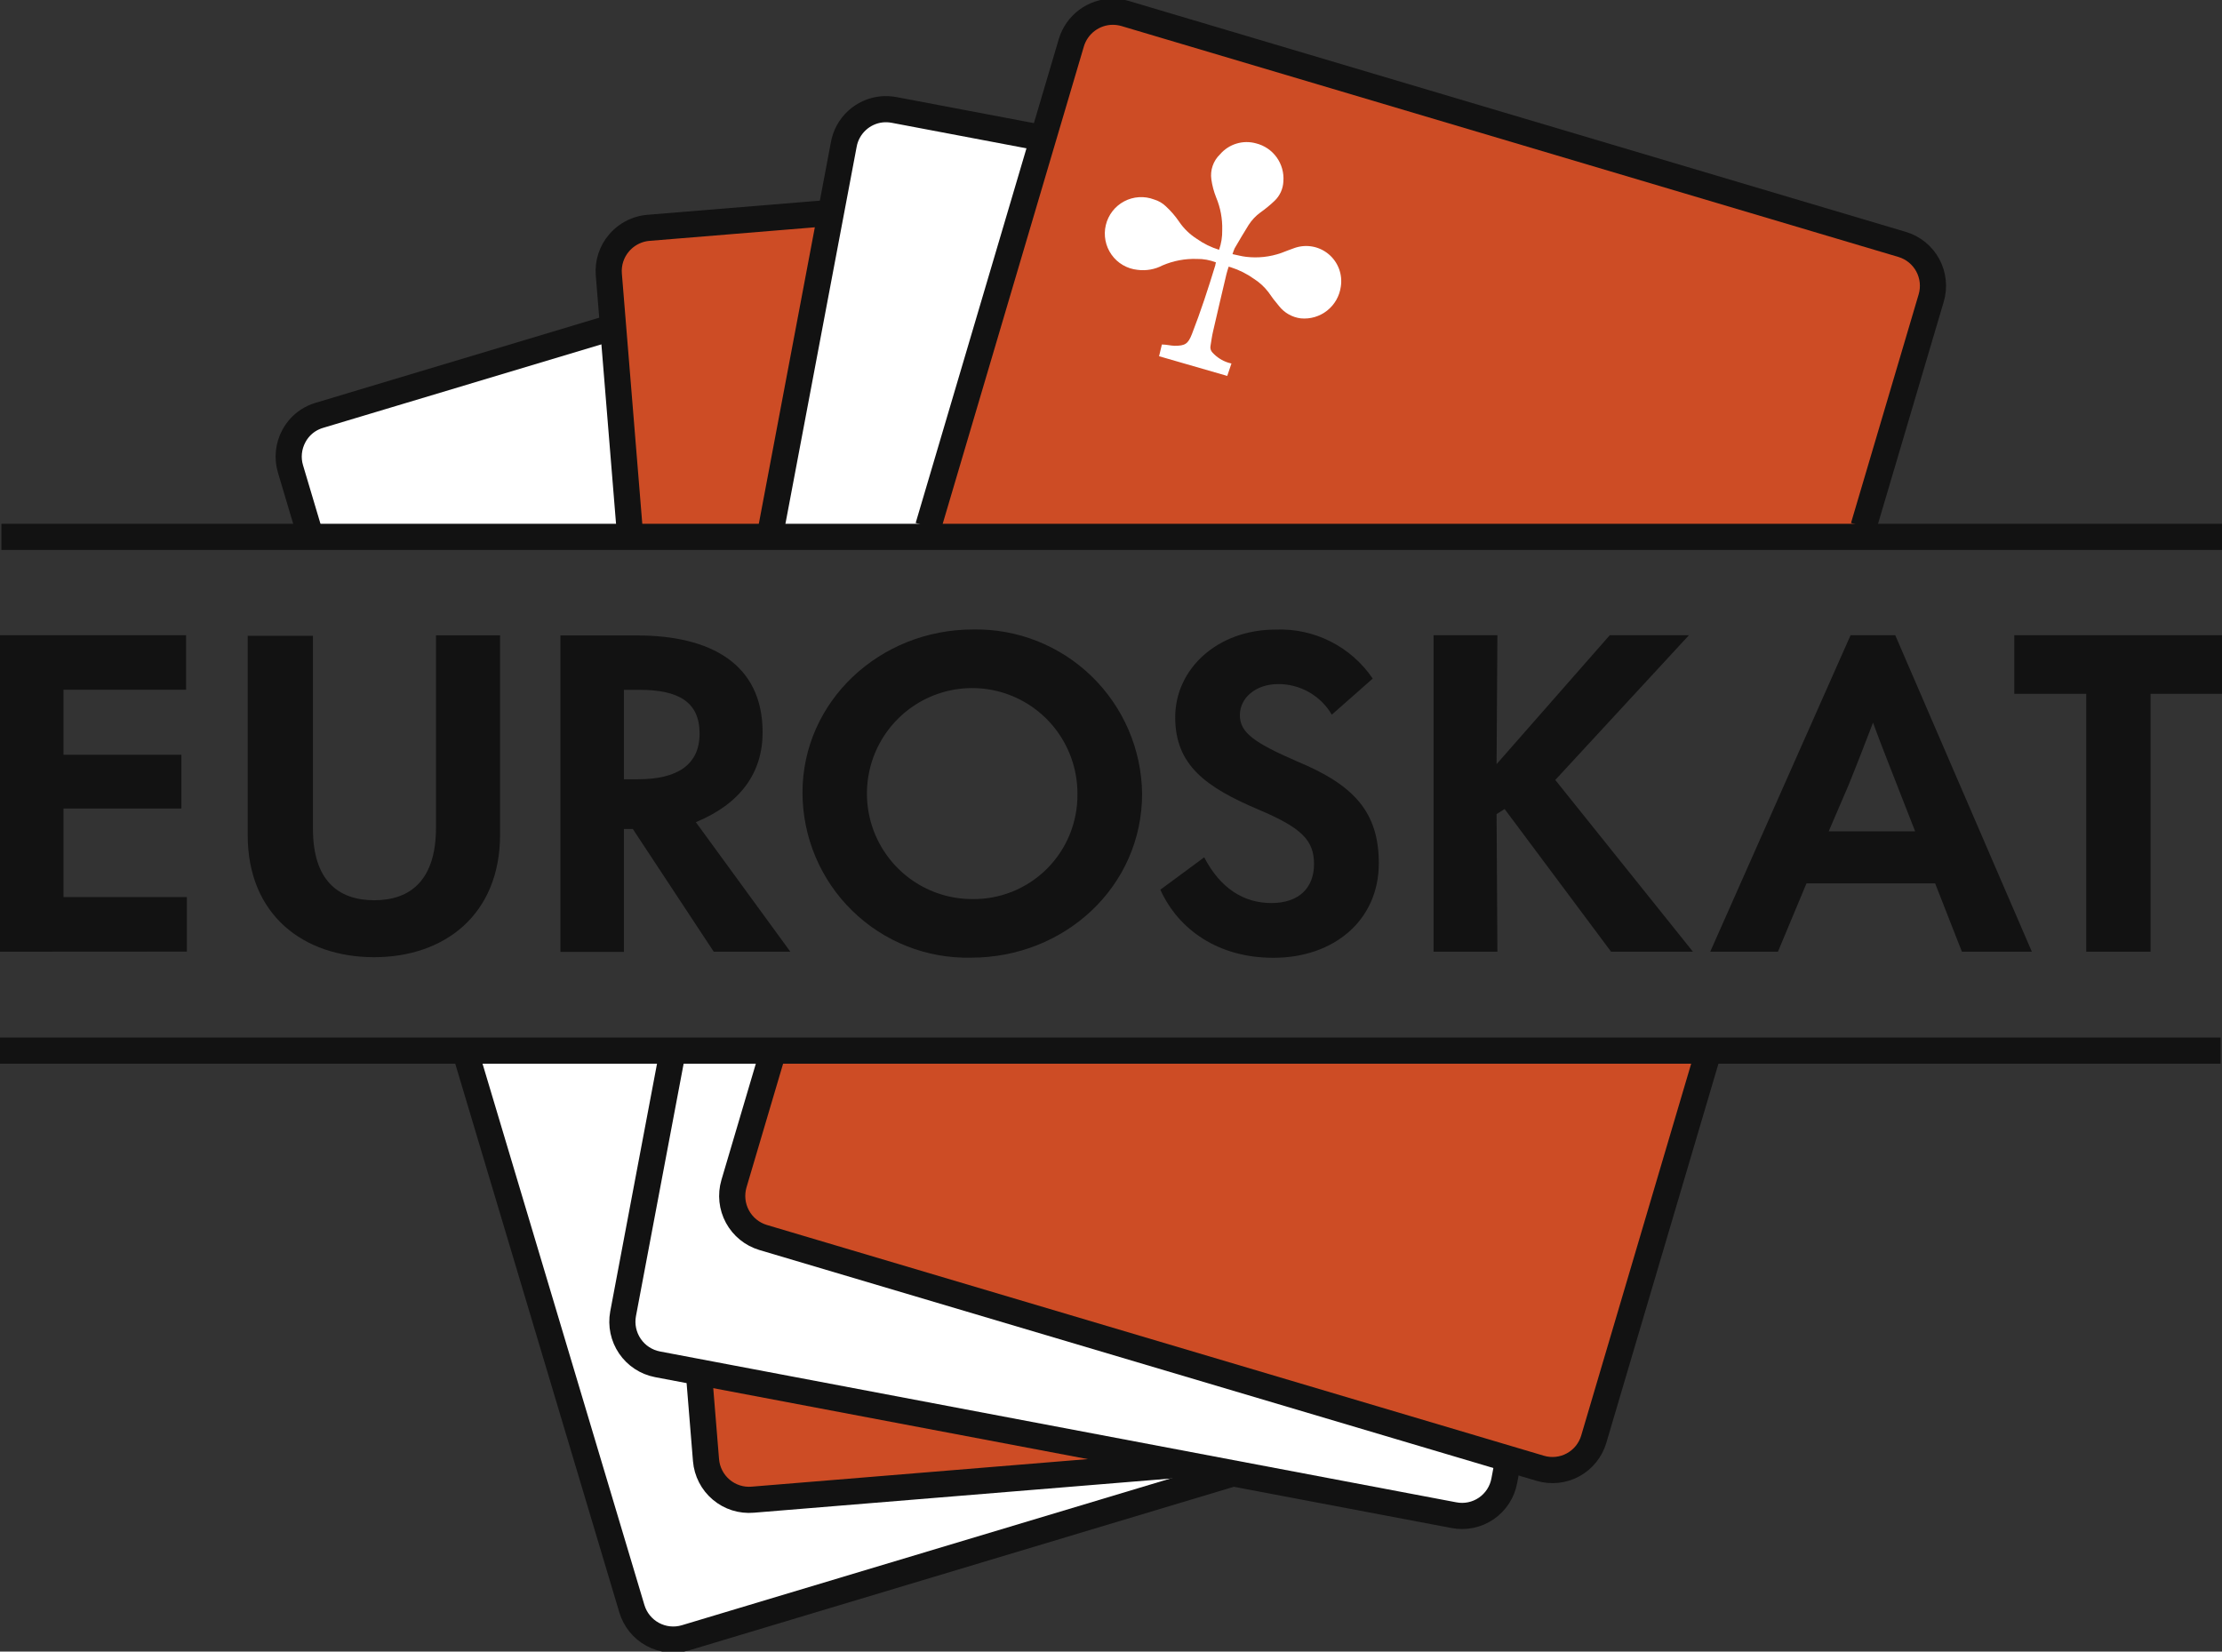 <svg width="152" height="113" viewBox="0 0 152 113" fill="none" xmlns="http://www.w3.org/2000/svg">
<rect x="0" y="0" width="152" height="113" fill="#333333" stroke="none"/>
<g clip-path="url(#clip0_756_2254)">
<path d="M85.328 36.731L83.336 30.067L78.672 14.444C78.562 14.071 78.38 13.724 78.135 13.422C77.891 13.121 77.589 12.87 77.248 12.686C76.906 12.502 76.532 12.388 76.146 12.349C75.76 12.311 75.371 12.35 75 12.463L21.88 28.406C21.597 28.486 21.327 28.608 21.08 28.767C20.67 29.035 20.334 29.402 20.104 29.834C19.919 30.176 19.803 30.551 19.763 30.937C19.723 31.324 19.76 31.715 19.872 32.087L21.256 36.731" fill="white"/>
<path d="M85.328 36.731L83.336 30.067L78.672 14.444C78.562 14.071 78.38 13.724 78.135 13.422C77.891 13.121 77.589 12.87 77.248 12.686C76.906 12.502 76.532 12.388 76.146 12.349C75.76 12.311 75.371 12.35 75 12.463L21.88 28.406C21.597 28.486 21.327 28.608 21.08 28.767C20.67 29.035 20.334 29.402 20.104 29.834C19.919 30.176 19.803 30.551 19.763 30.937C19.723 31.324 19.76 31.715 19.872 32.087L21.256 36.731" stroke="#121212" stroke-width="1.789" stroke-miterlimit="10"/>
<path d="M31.808 71.882L40.68 101.556L43.224 110.065C43.448 110.817 43.961 111.448 44.649 111.821C45.338 112.194 46.146 112.278 46.896 112.054L100.008 96.102C100.758 95.878 101.388 95.364 101.76 94.673C102.132 93.983 102.216 93.173 101.992 92.421L95.808 71.882" fill="white"/>
<path d="M31.808 71.882L40.68 101.556L43.224 110.065C43.448 110.817 43.961 111.448 44.649 111.821C45.338 112.194 46.146 112.278 46.896 112.054L100.008 96.102C100.758 95.878 101.388 95.364 101.76 94.673C102.132 93.983 102.216 93.173 101.992 92.421L95.808 71.882" stroke="#121212" stroke-width="1.789" stroke-miterlimit="10"/>
<path d="M104.656 36.731L104.112 30.018L102.784 13.77C102.752 13.381 102.643 13.003 102.465 12.656C102.287 12.309 102.042 12.001 101.745 11.75C101.447 11.498 101.104 11.307 100.733 11.189C100.362 11.07 99.972 11.026 99.584 11.059L44.32 15.591C44.046 15.617 43.776 15.681 43.52 15.783C43.065 15.963 42.661 16.252 42.344 16.625C42.091 16.921 41.9 17.264 41.78 17.634C41.661 18.004 41.616 18.395 41.648 18.783L43.112 36.731" fill="#CD4C25"/>
<path d="M104.656 36.731L104.112 30.018L102.784 13.77C102.752 13.381 102.643 13.003 102.465 12.656C102.287 12.309 102.042 12.001 101.745 11.75C101.447 11.498 101.104 11.307 100.733 11.189C100.362 11.07 99.972 11.026 99.584 11.059L44.32 15.591C44.046 15.617 43.776 15.681 43.52 15.783C43.065 15.963 42.661 16.252 42.344 16.625C42.091 16.921 41.9 17.264 41.78 17.634C41.661 18.004 41.616 18.395 41.648 18.783L43.112 36.731" stroke="#121212" stroke-width="1.789" stroke-miterlimit="10"/>
<path d="M45.976 71.882L47.576 91.082L48.296 99.904C48.328 100.292 48.437 100.67 48.615 101.016C48.794 101.363 49.038 101.67 49.336 101.921C49.633 102.173 49.977 102.362 50.348 102.48C50.718 102.597 51.109 102.64 51.496 102.606L106.752 98.075C107.14 98.043 107.517 97.934 107.863 97.755C108.209 97.576 108.516 97.331 108.768 97.033C109.019 96.735 109.209 96.391 109.327 96.019C109.445 95.647 109.489 95.256 109.456 94.867L107.576 71.826" fill="#CD4C25"/>
<path d="M45.976 71.882L47.576 91.082L48.296 99.904C48.328 100.292 48.437 100.67 48.615 101.016C48.794 101.363 49.038 101.67 49.336 101.921C49.633 102.173 49.977 102.362 50.348 102.48C50.718 102.597 51.109 102.64 51.496 102.606L106.752 98.075C107.14 98.043 107.517 97.934 107.863 97.755C108.209 97.576 108.516 97.331 108.768 97.033C109.019 96.735 109.209 96.391 109.327 96.019C109.445 95.647 109.489 95.256 109.456 94.867L107.576 71.826" stroke="#121212" stroke-width="1.789" stroke-miterlimit="10"/>
<path d="M115.088 36.731L117.992 21.301C118.066 20.92 118.064 20.528 117.986 20.148C117.907 19.768 117.755 19.407 117.536 19.087C117.093 18.442 116.415 17.995 115.648 17.844L61.168 7.523C60.886 7.47 60.598 7.456 60.312 7.483C59.678 7.547 59.082 7.817 58.615 8.251C58.147 8.685 57.833 9.26 57.72 9.888L52.648 36.739" fill="white"/>
<path d="M115.088 36.731L117.992 21.301C118.066 20.92 118.064 20.528 117.986 20.148C117.907 19.768 117.755 19.407 117.536 19.087C117.093 18.442 116.415 17.995 115.648 17.844L61.168 7.523C60.886 7.47 60.598 7.456 60.312 7.483C59.678 7.547 59.082 7.817 58.615 8.251C58.147 8.685 57.833 9.26 57.72 9.888L52.648 36.739" stroke="#121212" stroke-width="1.789" stroke-miterlimit="10"/>
<path d="M46.024 71.882L44.272 81.153L42.624 89.887C42.481 90.657 42.648 91.454 43.089 92.101C43.529 92.749 44.208 93.195 44.976 93.343L99.456 103.665C99.837 103.739 100.229 103.737 100.609 103.658C100.989 103.58 101.35 103.426 101.671 103.207C101.991 102.988 102.265 102.707 102.477 102.381C102.689 102.055 102.834 101.69 102.904 101.307L107.928 74.665L108.456 71.882" fill="white"/>
<path d="M46.024 71.882L44.272 81.153L42.624 89.887C42.481 90.657 42.648 91.454 43.089 92.101C43.529 92.749 44.208 93.195 44.976 93.343L99.456 103.665C99.837 103.739 100.229 103.737 100.609 103.658C100.989 103.58 101.35 103.426 101.671 103.207C101.991 102.988 102.265 102.707 102.477 102.381C102.689 102.055 102.834 101.69 102.904 101.307L107.928 74.665L108.456 71.882" stroke="#121212" stroke-width="1.789" stroke-miterlimit="10"/>
<path d="M52.728 72.468L50.208 80.985C49.987 81.738 50.072 82.548 50.446 83.238C50.819 83.927 51.45 84.441 52.2 84.666L105.36 100.457C105.731 100.568 106.12 100.604 106.505 100.564C106.89 100.524 107.263 100.409 107.603 100.224C107.944 100.039 108.244 99.789 108.488 99.488C108.732 99.186 108.914 98.84 109.024 98.468L116.712 72.468" fill="#CD4C25"/>
<path d="M52.728 72.468L50.208 80.985C49.987 81.738 50.072 82.548 50.446 83.238C50.819 83.927 51.45 84.441 52.2 84.666L105.36 100.457C105.731 100.568 106.12 100.604 106.505 100.564C106.89 100.524 107.263 100.409 107.603 100.224C107.944 100.039 108.244 99.789 108.488 99.488C108.732 99.186 108.914 98.84 109.024 98.468L116.712 72.468" stroke="#121212" stroke-width="1.789" stroke-miterlimit="10"/>
<path d="M127.48 36.033L132.104 20.403C132.216 20.03 132.253 19.639 132.213 19.251C132.173 18.864 132.057 18.489 131.872 18.146C131.687 17.804 131.436 17.502 131.134 17.258C130.832 17.013 130.485 16.831 130.112 16.721L76.96 0.922C76.684 0.843 76.399 0.803 76.112 0.802C75.477 0.806 74.861 1.014 74.352 1.395C73.844 1.776 73.471 2.31 73.288 2.919L63.496 36.033" fill="#CD4C25"/>
<path d="M127.48 36.033L132.104 20.403C132.216 20.03 132.253 19.639 132.213 19.251C132.173 18.864 132.057 18.489 131.872 18.146C131.687 17.804 131.436 17.502 131.134 17.258C130.832 17.013 130.485 16.831 130.112 16.721L76.96 0.922C76.684 0.843 76.399 0.803 76.112 0.802C75.477 0.806 74.861 1.014 74.352 1.395C73.844 1.776 73.471 2.31 73.288 2.919L63.496 36.033" stroke="#121212" stroke-width="1.789" stroke-miterlimit="10"/>
<path d="M83.392 17.09C83.545 16.658 83.618 16.202 83.608 15.743C83.63 14.976 83.489 14.213 83.192 13.505C83.034 13.108 82.924 12.694 82.864 12.27C82.82 11.959 82.851 11.642 82.954 11.345C83.057 11.048 83.229 10.779 83.456 10.562C83.753 10.215 84.142 9.959 84.579 9.826C85.015 9.692 85.48 9.686 85.92 9.808C86.489 9.949 86.989 10.287 87.332 10.763C87.674 11.239 87.838 11.822 87.792 12.407C87.772 12.912 87.557 13.389 87.192 13.738C86.886 14.029 86.56 14.297 86.216 14.54C85.899 14.771 85.627 15.059 85.416 15.39C85.08 15.919 84.768 16.465 84.456 16.994C84.401 17.122 84.353 17.254 84.312 17.387C84.64 17.451 84.944 17.54 85.248 17.572C86.058 17.668 86.879 17.578 87.648 17.307C87.952 17.195 88.256 17.066 88.568 16.962C88.96 16.827 89.38 16.795 89.788 16.871C90.195 16.947 90.576 17.127 90.894 17.395C91.211 17.662 91.454 18.007 91.599 18.396C91.744 18.786 91.785 19.206 91.72 19.617C91.63 20.261 91.296 20.847 90.786 21.25C90.276 21.654 89.63 21.844 88.984 21.782C88.393 21.709 87.855 21.403 87.488 20.932C87.228 20.628 86.985 20.309 86.76 19.977C86.491 19.627 86.164 19.325 85.792 19.087C85.304 18.737 84.764 18.466 84.192 18.285L84.048 18.245C83.992 18.43 83.936 18.59 83.896 18.759C83.592 20.058 83.28 21.357 82.984 22.664C82.904 22.993 82.864 23.33 82.808 23.659C82.79 23.741 82.793 23.827 82.817 23.909C82.841 23.99 82.884 24.064 82.944 24.124C83.237 24.445 83.609 24.683 84.024 24.814L84.24 24.87L83.952 25.72L79.288 24.372L79.48 23.57C79.784 23.57 80.072 23.651 80.352 23.659C81.072 23.659 81.272 23.53 81.536 22.857C82.136 21.317 82.648 19.745 83.136 18.149C83.136 18.096 83.152 18.031 83.184 17.956C82.767 17.79 82.321 17.708 81.872 17.716C81.068 17.689 80.268 17.84 79.528 18.157C79.002 18.433 78.404 18.539 77.816 18.462C77.463 18.426 77.122 18.316 76.816 18.137C76.509 17.959 76.244 17.717 76.039 17.427C75.833 17.138 75.691 16.808 75.623 16.459C75.555 16.111 75.562 15.751 75.644 15.406C75.725 15.06 75.88 14.736 76.097 14.454C76.313 14.174 76.588 13.942 76.901 13.776C77.214 13.61 77.559 13.512 77.913 13.491C78.266 13.469 78.621 13.523 78.952 13.65C79.252 13.738 79.526 13.898 79.752 14.115C80.096 14.431 80.402 14.787 80.664 15.174C80.981 15.639 81.389 16.034 81.864 16.337C82.33 16.668 82.846 16.922 83.392 17.09Z" fill="white"/>
<path d="M0 65.113V43.46H12.728V47.189H4.344V51.64H12.408V55.321H4.344V61.376H12.784V65.105L0 65.113Z" fill="#121212"/>
<path d="M16.944 57.134V43.5H21.408V56.717C21.408 60.189 23.096 61.593 25.6 61.593C28.104 61.593 29.824 60.189 29.824 56.628V43.468H34.208V57.102C34.208 62.587 30.4 65.49 25.592 65.49C20.784 65.49 16.944 62.619 16.944 57.134Z" fill="#121212"/>
<path d="M54.064 65.113H48.824L43.288 56.717H42.68V65.129H38.336V43.476H43.576C48.616 43.476 52.168 45.425 52.168 50.108C52.168 52.867 50.656 54.992 47.6 56.251L54.064 65.113ZM42.68 47.197V53.316H43.64C46.32 53.316 47.856 52.338 47.856 50.188C47.856 48.039 46.432 47.197 43.752 47.197H42.68Z" fill="#121212"/>
<path d="M54.896 54.23C54.896 47.999 60.16 43.067 66.568 43.067C68.064 43.039 69.55 43.308 70.941 43.858C72.333 44.408 73.602 45.228 74.676 46.272C75.75 47.315 76.608 48.561 77.201 49.938C77.793 51.315 78.108 52.795 78.128 54.294C78.128 60.67 72.824 65.522 66.424 65.522C64.923 65.555 63.431 65.288 62.035 64.736C60.639 64.183 59.366 63.357 58.293 62.305C57.219 61.254 56.366 59.998 55.782 58.611C55.199 57.224 54.898 55.735 54.896 54.23ZM73.704 54.294C73.704 52.869 73.283 51.476 72.494 50.29C71.706 49.105 70.585 48.179 69.272 47.632C67.96 47.084 66.515 46.938 65.12 47.212C63.725 47.486 62.442 48.167 61.433 49.171C60.423 50.175 59.733 51.456 59.449 52.852C59.165 54.249 59.3 55.698 59.836 57.018C60.373 58.338 61.287 59.469 62.463 60.269C63.64 61.069 65.026 61.501 66.448 61.512C67.401 61.534 68.348 61.363 69.233 61.01C70.119 60.656 70.924 60.128 71.601 59.456C72.278 58.784 72.814 57.982 73.175 57.098C73.536 56.214 73.716 55.266 73.704 54.311V54.294Z" fill="#121212"/>
<path d="M79.376 60.871L82.376 58.657C83.48 60.783 85.08 61.785 86.976 61.785C88.872 61.785 89.888 60.727 89.888 59.123C89.888 57.519 89.088 56.652 86.096 55.393C82.52 53.87 80.392 52.378 80.392 49.074C80.392 45.769 83.272 43.075 87.264 43.075C88.564 43.022 89.855 43.302 91.017 43.889C92.179 44.475 93.172 45.349 93.904 46.427L91.104 48.897C90.73 48.257 90.194 47.727 89.551 47.359C88.908 46.992 88.18 46.8 87.44 46.804C85.896 46.804 84.816 47.75 84.816 48.929C84.816 50.108 85.752 50.798 88.72 52.089C92.592 53.693 94.32 55.538 94.32 59.066C94.32 62.972 91.24 65.53 87.12 65.53C83.336 65.538 80.608 63.598 79.376 60.871Z" fill="#121212"/>
<path d="M110.208 65.113L102.928 55.353L102.376 55.698L102.432 65.113H98.064V43.46H102.432L102.376 52.282L110.12 43.46H115.536L106.392 53.364L115.808 65.113H110.208Z" fill="#121212"/>
<path d="M134.208 65.113L132.376 60.438H123.576L121.624 65.113H116.992L126.592 43.46H129.648L138.992 65.113H134.208ZM125.096 56.877H131.008L129.784 53.749C129.232 52.314 128.648 50.878 128.128 49.443C127.576 50.878 127.024 52.314 126.44 53.749L125.096 56.877Z" fill="#121212"/>
<path d="M142.712 65.113V47.47H137.792V43.46H152V47.47H147.112V65.113H142.712Z" fill="#121212"/>
<path d="M0 71.882H151.904" stroke="#121212" stroke-width="1.789" stroke-miterlimit="10"/>
<path d="M0.096 36.731H152" stroke="#121212" stroke-width="1.789" stroke-miterlimit="10"/>
</g>
<defs>
<clipPath id="clip0_756_2254">
<rect width="152" height="113" fill="white"/>
</clipPath>
</defs>
</svg>
